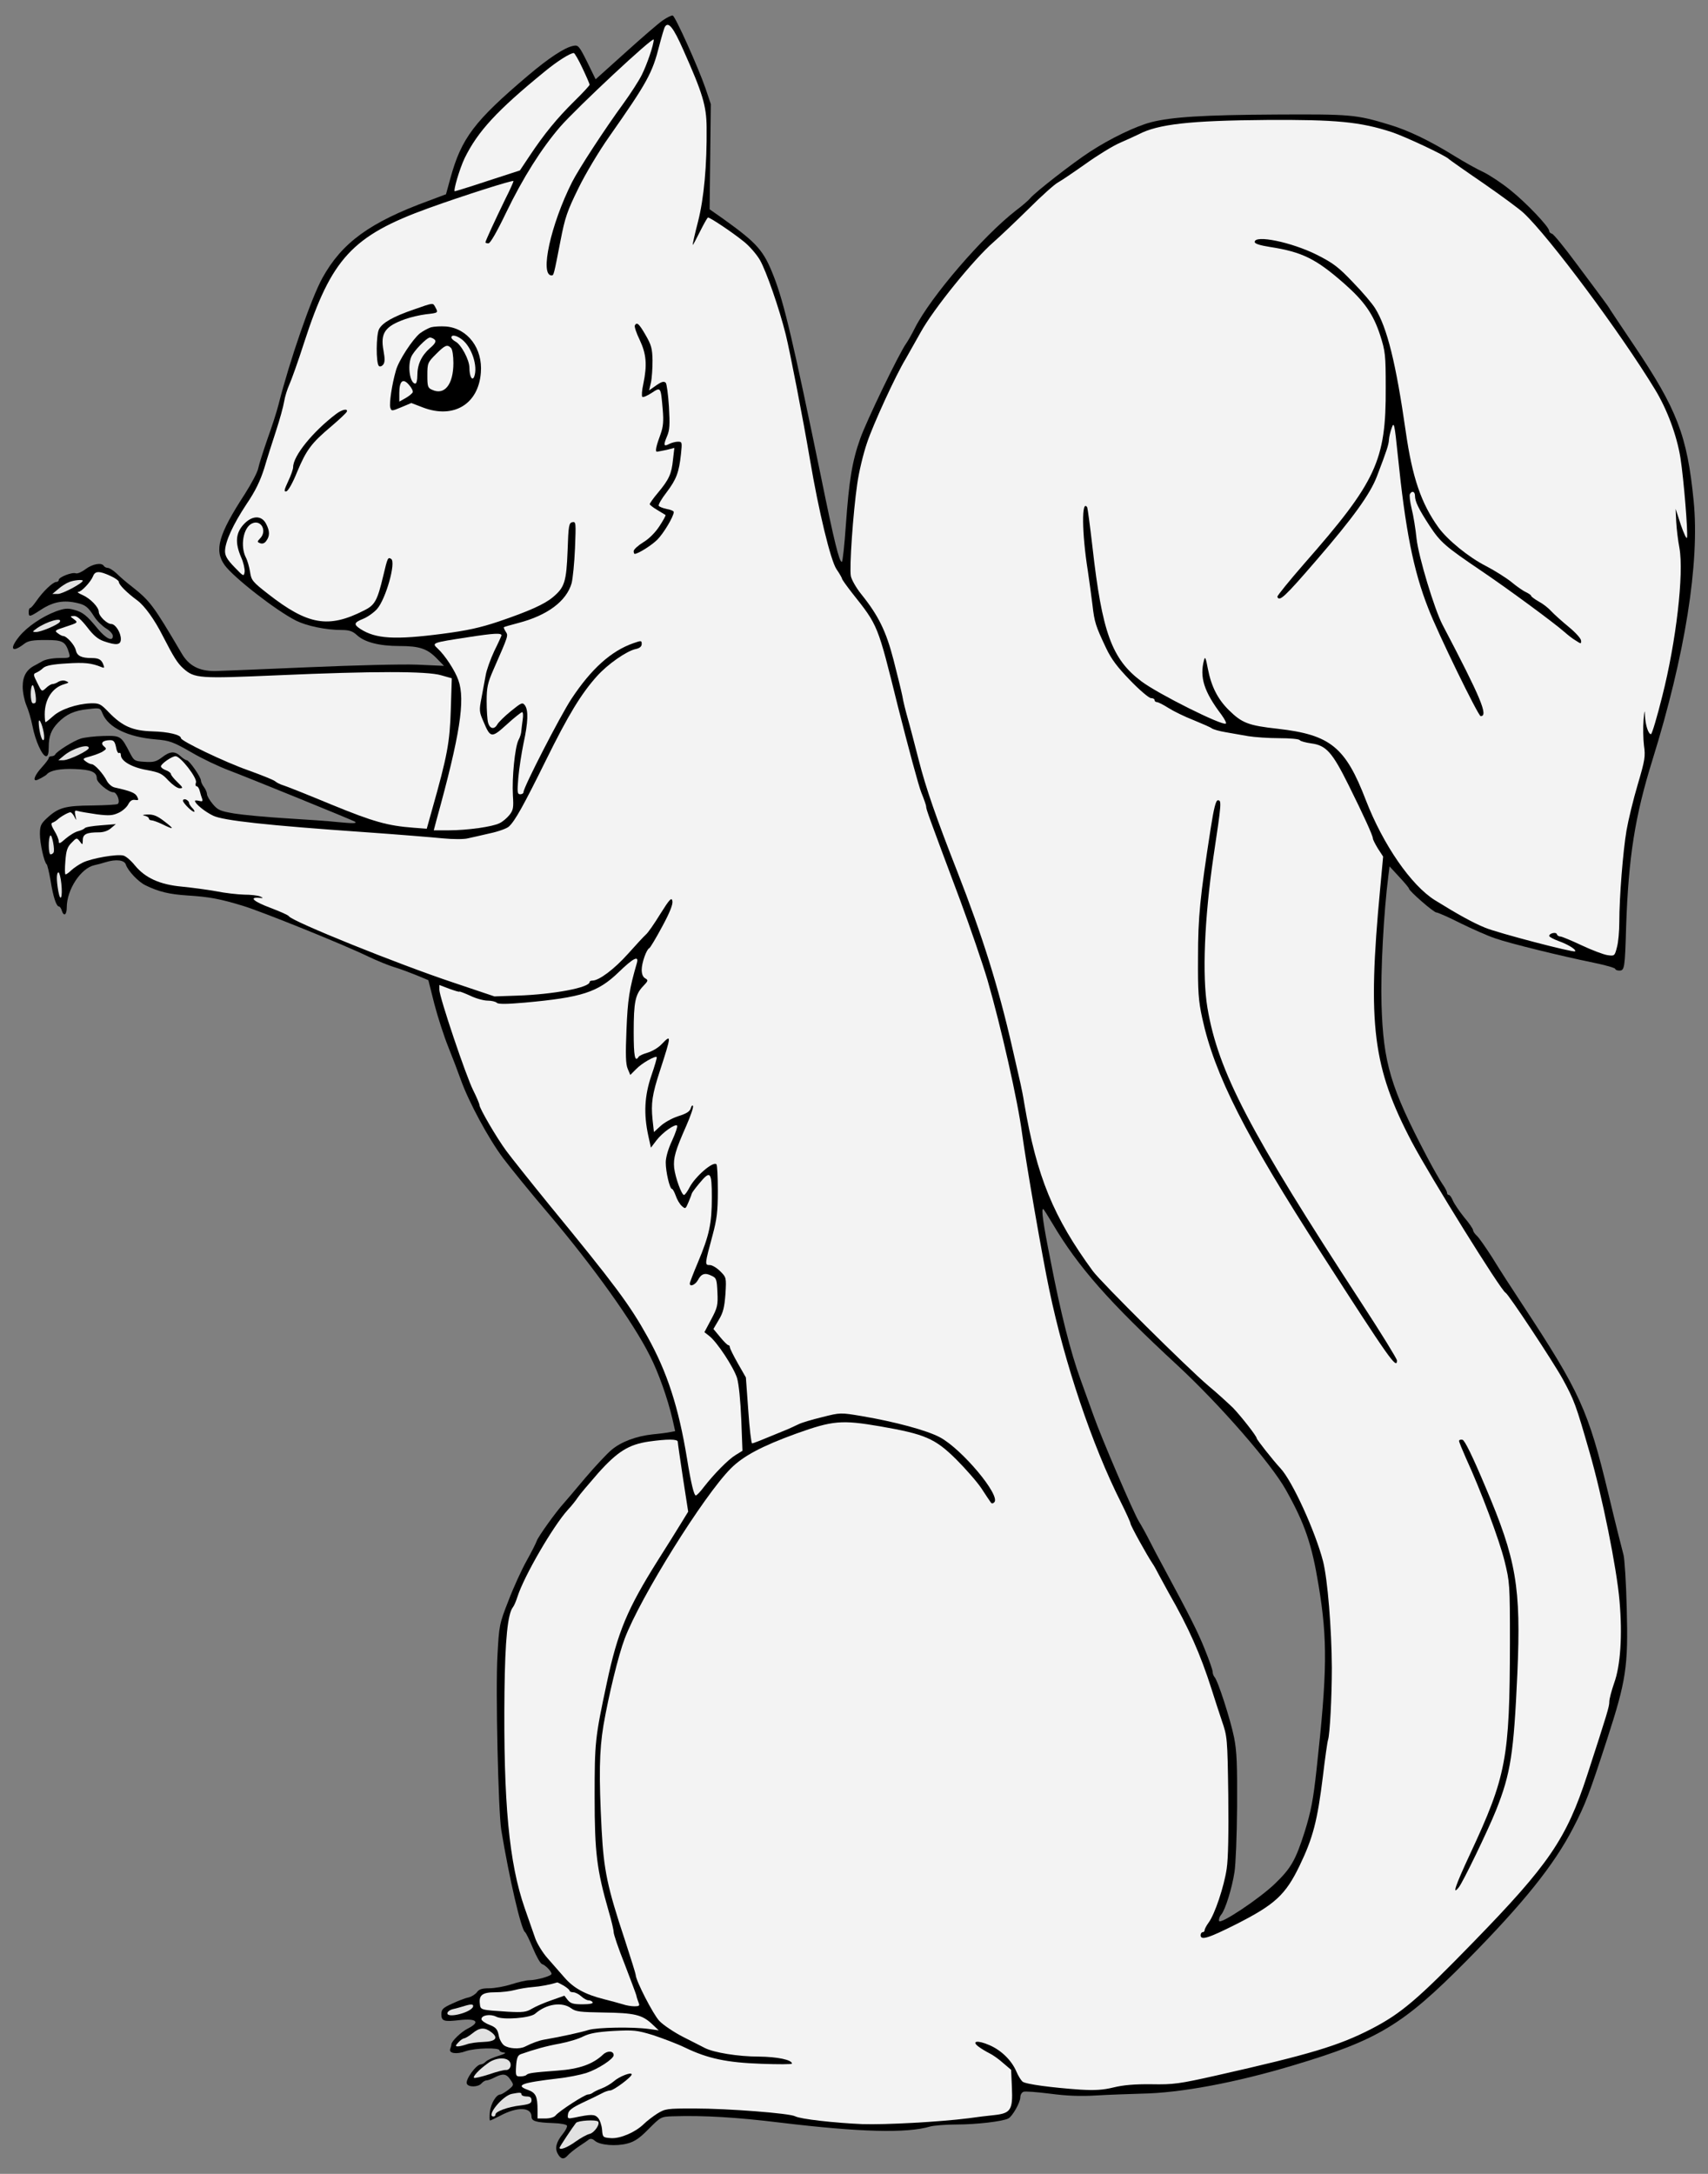 <?xml version="1.0" encoding="UTF-8" standalone="no"?>
<!DOCTYPE svg PUBLIC "-//W3C//DTD SVG 1.1//EN" "http://www.w3.org/Graphics/SVG/1.1/DTD/svg11.dtd">
<svg xmlns:dc="http://purl.org/dc/elements/1.1/" version="1.1" xmlns:xl="http://www.w3.org/1999/xlink" xmlns="http://www.w3.org/2000/svg" viewBox="58.5 81 247.5 315" width="247.5" height="315">
  <rect x="58.5" y="81" width="247.5" height="315" fill="#808080" stroke="none"/>
  <defs>
    <clipPath id="artboard_clip_path">
      <path d="M 58.5 81 L 306 81 L 306 347.538 L 271.731 396 L 58.5 396 Z"/>
    </clipPath>
  </defs>
  <g id="Squirrel_(3)" stroke="none" stroke-opacity="1" stroke-dasharray="none" fill="none" fill-opacity="1">
    <title>Squirrel (3)</title>
    <g id="Squirrel_(3)_Art" clip-path="url(#artboard_clip_path)">
      <title>Art</title>
      <g id="Group_53">
        <g id="Graphic_87">
          <path d="M 154.535 83.954 C 153.897 84.389 151.458 86.508 149.107 88.627 L 144.811 92.488 L 143.591 89.992 C 142.43 87.669 142.285 87.495 141.588 87.64 C 140.34 87.872 138.047 89.382 135.028 91.937 C 127.219 98.555 125.361 101.023 123.765 106.828 L 123.126 109.151 L 120.571 110.109 C 112.095 113.215 108.031 116.176 105.215 121.285 C 103.618 124.159 100.483 133.216 98.858 139.631 C 98.625 140.589 97.9 142.824 97.261 144.595 C 96.651 146.366 96.042 148.253 95.926 148.833 C 95.839 149.385 94.939 151.069 93.981 152.578 C 90.149 158.471 89.51 160.735 91.049 162.884 C 92.384 164.712 98.538 169.502 101.441 170.954 C 102.98 171.708 105.738 172.289 108.031 172.289 C 109.105 172.289 109.598 172.463 110.208 173.015 C 111.311 174.06 113.459 174.611 116.391 174.611 C 119.294 174.611 120.426 174.989 121.849 176.469 L 122.836 177.485 L 118.946 177.311 C 116.74 177.224 109.889 177.398 103.154 177.688 C 96.622 177.979 90.526 178.211 89.655 178.24 C 87.304 178.24 85.853 177.456 84.808 175.656 C 80.656 168.602 80.25 168.08 77.492 165.903 C 76.767 165.351 75.838 164.538 75.373 164.074 C 74.909 163.638 74.328 163.29 74.125 163.29 C 73.893 163.29 73.631 163.145 73.544 163 C 73.225 162.477 71.919 162.709 70.903 163.464 C 70.38 163.871 69.742 164.161 69.48 164.074 C 68.958 163.871 67.013 164.625 67.013 165.032 C 67.013 165.206 66.839 165.322 66.664 165.322 C 66.171 165.322 64.719 166.715 63.82 168.022 C 63.413 168.602 63.007 169.096 62.891 169.096 C 62.746 169.096 62.658 169.357 62.658 169.676 C 62.658 170.46 62.775 170.431 64.516 169.299 C 66.229 168.196 67.739 167.906 69.771 168.399 C 70.874 168.66 71.28 168.98 72.151 170.344 C 72.528 170.954 73.312 171.708 73.864 172.057 C 74.415 172.376 74.851 172.87 74.851 173.16 C 74.851 174.031 73.835 173.537 72.644 172.086 C 71.048 170.141 70.496 169.705 69.219 169.357 C 68.29 169.096 67.826 169.154 66.606 169.589 C 64.603 170.344 62.426 171.825 61.294 173.218 C 59.785 175.076 60.22 175.685 62.049 174.263 C 62.571 173.857 63.268 173.74 65.097 173.74 C 67.622 173.74 68 173.944 68.522 175.685 C 68.696 176.324 68.638 176.353 67.071 176.353 C 66.142 176.353 65.097 176.556 64.69 176.788 C 64.284 177.021 63.791 177.282 63.587 177.398 C 62.339 178.008 61.788 178.995 61.788 180.504 C 61.788 181.346 62.049 182.536 62.31 183.175 C 62.6 183.814 63.007 185.178 63.21 186.223 C 63.616 188.342 64.632 190.577 65.184 190.577 C 65.445 190.577 65.561 190.142 65.561 189.3 C 65.561 187.674 65.91 186.745 66.926 185.7 C 68.087 184.51 69.248 183.959 71.251 183.755 C 72.993 183.552 73.022 183.552 73.37 184.423 C 74.212 186.426 76.999 187.791 81.034 188.139 C 83.095 188.313 83.559 188.487 86.201 189.997 C 87.769 190.926 90.236 192.087 91.629 192.609 C 94.184 193.567 109.744 199.896 109.947 200.07 C 110.295 200.331 109.627 200.331 107.508 200.128 C 106.231 199.983 102.835 199.75 99.961 199.576 C 97.087 199.402 93.691 199.083 92.442 198.88 C 90.41 198.531 90.062 198.386 89.336 197.515 C 88.872 196.964 88.494 196.325 88.494 196.064 C 88.494 195.832 88.291 195.367 88.059 195.048 C 87.827 194.757 87.623 194.322 87.623 194.119 C 87.623 193.596 85.911 191.158 85.562 191.158 C 85.417 191.158 85.011 190.897 84.662 190.577 C 83.821 189.794 83.124 189.852 81.963 190.751 C 81.15 191.361 80.744 191.477 79.466 191.39 C 78.015 191.303 77.928 191.245 77.347 190.142 C 76.041 187.616 76.012 187.587 73.486 187.645 C 72.238 187.674 70.758 187.849 70.206 188.023 C 69.161 188.342 66.664 189.91 66.49 190.345 C 66.432 190.461 66.2 190.577 65.968 190.577 C 65.736 190.577 65.561 190.693 65.561 190.839 C 65.561 190.984 65.097 191.593 64.545 192.203 C 63.645 193.19 63.239 194.061 63.703 194.061 C 63.936 194.061 65.097 193.422 65.271 193.219 C 65.736 192.638 67.245 192.348 69.335 192.435 C 71.715 192.522 72.528 192.871 72.528 193.8 C 72.528 194.38 74.212 195.803 74.938 195.803 C 75.431 195.803 75.954 197.138 75.576 197.486 C 75.46 197.602 73.806 197.689 71.861 197.718 C 67.942 197.748 66.955 198.009 65.271 199.576 C 64.429 200.36 64.284 200.679 64.284 201.87 C 64.284 203.205 64.894 205.963 65.271 206.253 C 65.358 206.34 65.619 207.385 65.823 208.575 C 66.2 210.956 66.664 212.349 67.042 212.349 C 67.158 212.349 67.361 212.61 67.448 212.93 C 67.739 213.859 68.174 213.597 68.174 212.494 C 68.174 209.911 70.206 206.805 72.18 206.369 C 72.615 206.282 73.341 206.079 73.806 205.934 C 75.315 205.469 76.534 205.614 76.738 206.282 C 77.028 207.182 78.566 208.808 79.611 209.301 C 81.556 210.23 83.008 210.578 85.62 210.753 C 88.843 210.956 90.381 211.246 93.72 212.262 C 96.39 213.075 108.089 217.778 111.863 219.606 C 113.14 220.216 114.853 220.913 115.636 221.145 C 116.449 221.377 117.872 221.929 118.83 222.306 L 120.571 223.032 L 121.442 226.486 C 121.936 228.373 122.836 231.16 123.445 232.669 C 124.055 234.179 124.868 236.327 125.274 237.459 C 126.435 240.711 129.309 246.023 131.399 248.81 C 132.473 250.232 135.434 253.89 138.018 256.909 C 144.549 264.63 150.268 272.642 152.678 277.461 C 153.926 279.9 155.261 283.703 155.929 286.576 L 156.335 288.376 L 155.58 288.521 C 155.174 288.608 154.042 288.754 153.084 288.841 C 150.675 289.102 148.526 289.915 147.133 291.076 C 146.494 291.599 144.753 293.456 143.272 295.198 C 141.821 296.94 140.398 298.594 140.166 298.856 C 139.121 299.988 136.45 303.704 136.276 304.284 C 136.16 304.633 135.492 305.939 134.796 307.187 C 134.099 308.435 132.909 311.019 132.183 312.935 C 130.848 316.331 130.819 316.534 130.586 320.889 C 130.296 325.708 130.703 343.502 131.138 346.173 C 132.299 353.198 134.012 360.572 134.563 360.949 C 134.709 361.036 135.231 362.11 135.725 363.3 C 136.218 364.49 136.799 365.507 137.031 365.594 C 137.524 365.739 138.424 366.668 138.424 367.016 C 138.424 367.335 136.218 367.945 135.144 367.945 C 134.767 367.945 133.605 368.206 132.618 368.526 C 131.631 368.845 130.18 369.106 129.396 369.106 C 128.351 369.106 127.916 369.251 127.625 369.658 C 127.393 369.977 126.842 370.325 126.377 370.441 C 125.884 370.529 124.81 370.964 123.997 371.341 C 122.662 371.951 122.458 372.154 122.458 372.88 C 122.458 373.867 122.836 373.983 125.071 373.722 C 127.596 373.431 128.148 374.012 126.29 374.941 C 125.303 375.434 123.91 376.799 123.91 377.234 C 123.91 377.35 123.823 377.67 123.736 377.902 C 123.503 378.541 124.665 378.715 126 378.221 C 127.335 377.757 130.877 377.67 130.877 378.105 C 130.877 378.25 131.167 378.395 131.544 378.424 C 131.922 378.454 131.602 378.628 130.761 378.889 C 129.977 379.121 129.135 379.499 128.903 379.731 C 128.7 379.963 128.351 380.137 128.177 380.137 C 127.509 380.137 125.913 382.343 126.145 382.924 C 126.348 383.476 127.8 383.447 128.264 382.895 C 128.467 382.663 128.787 382.459 128.99 382.459 C 129.193 382.459 129.745 382.256 130.18 382.024 C 131.37 381.414 131.893 381.473 132.473 382.372 C 132.996 383.127 132.967 383.156 132.154 383.824 C 131.69 384.172 131.167 384.492 131.022 384.492 C 130.412 384.492 129.629 385.798 129.483 387.017 C 129.425 387.714 129.425 388.265 129.512 388.265 C 129.599 388.265 130.267 387.946 130.993 387.569 C 133.489 386.233 135.521 386.32 135.521 387.714 C 135.521 388.352 136.16 388.556 138.686 388.643 C 139.76 388.672 140.601 388.846 140.66 389.02 C 140.718 389.194 140.456 389.717 140.079 390.181 C 139.121 391.342 138.86 392.271 139.324 393.084 C 139.76 393.897 140.224 393.955 140.776 393.316 C 141.008 393.055 141.676 392.504 142.314 392.068 C 142.924 391.662 143.621 391.197 143.824 391.023 C 144.085 390.849 144.375 390.907 144.724 391.226 C 145.449 391.836 147.772 392.039 149.397 391.604 C 150.442 391.342 151.197 390.82 152.503 389.485 C 154.245 387.743 154.274 387.714 155.987 387.656 C 160.486 387.511 165.276 387.801 171.663 388.585 C 183.013 389.949 189.893 390.152 193.289 389.136 C 193.841 388.991 195.583 388.846 197.121 388.846 C 199.937 388.846 203.769 388.41 204.611 387.975 C 205.191 387.685 206.352 385.653 206.352 384.898 C 206.352 384.55 206.556 384.201 206.788 384.114 C 207.02 383.998 208.733 384.143 210.62 384.375 C 213.029 384.695 215.032 384.782 217.383 384.637 C 219.212 384.521 222.173 384.433 223.915 384.375 C 229.518 384.288 237.588 382.779 245.977 380.253 C 258.198 376.596 261.798 374.418 270.913 365.216 C 279.244 356.798 283.686 351.253 286.473 345.854 C 288.272 342.37 288.795 340.948 291.378 333.023 C 294.136 324.517 294.456 322.514 294.223 314.009 C 294.136 310.293 293.904 306.81 293.759 306.316 C 293.614 305.794 292.598 301.788 291.553 297.404 C 288.65 285.357 287.46 282.716 279.07 269.972 C 277.59 267.737 275.645 264.718 274.745 263.237 C 273.816 261.786 272.829 260.363 272.51 260.073 C 272.219 259.812 271.958 259.434 271.958 259.26 C 271.958 259.086 271.377 258.215 270.652 257.373 C 269.955 256.502 269.229 255.428 269.026 254.964 C 268.852 254.528 268.591 254.151 268.446 254.151 C 268.3 254.151 268.184 254.006 268.184 253.832 C 268.184 253.657 267.894 253.106 267.546 252.612 C 267.197 252.119 266.152 250.29 265.223 248.519 C 259.998 238.562 258.953 235.05 258.692 226.573 C 258.547 221.726 259.011 213.191 259.679 207.937 L 259.853 206.543 L 261.246 208.053 C 262.03 208.895 262.669 209.649 262.669 209.766 C 262.669 210.085 266.239 213.22 266.646 213.22 C 266.849 213.22 268.446 213.917 270.158 214.788 C 271.871 215.629 274.106 216.616 275.151 216.965 C 277.212 217.69 284.499 219.49 289.463 220.506 C 291.175 220.855 292.569 221.261 292.569 221.406 C 292.569 221.522 292.83 221.638 293.149 221.638 C 293.904 221.638 293.962 221.319 294.136 215.252 C 294.485 205.15 295.414 199.286 297.939 191.158 C 302.671 175.947 304.819 162.564 303.919 153.565 C 302.99 144.102 301.51 140.299 295.239 130.981 C 293.527 128.455 292.017 126.162 291.843 125.901 C 291.698 125.61 291.204 124.943 290.798 124.391 C 290.392 123.839 288.65 121.488 286.908 119.166 C 285.195 116.843 283.628 114.928 283.396 114.869 C 283.163 114.811 282.989 114.637 282.989 114.463 C 282.989 113.882 279.651 110.37 277.357 108.541 C 276.109 107.525 274.338 106.364 273.439 105.929 C 272.539 105.522 270.681 104.477 269.316 103.635 C 265.659 101.371 262.524 99.861 259.766 99.049 C 255.005 97.597 254.192 97.539 243.364 97.597 C 232.914 97.655 228.327 97.946 225.337 98.7 C 223.073 99.281 219.357 101.081 216.425 102.997 C 213.929 104.622 208.53 108.831 207.804 109.702 C 207.572 109.993 206.643 110.805 205.714 111.502 C 200.924 115.218 193.347 124.014 191.054 128.571 C 190.648 129.384 190.096 130.371 189.806 130.777 C 188.732 132.287 184.029 142.07 183.158 144.537 C 181.968 147.876 181.532 150.633 181.068 157.107 C 180.865 160.039 180.604 162.419 180.487 162.419 C 180.11 162.419 179.384 159.487 177.468 150.082 C 173.462 130.632 172.127 124.914 170.647 121.111 C 169.166 117.308 168.295 116.292 163.273 112.692 L 161.328 111.328 L 161.415 103.693 L 161.502 96.088 L 160.719 93.765 C 159.674 90.746 156.364 83.373 155.987 83.257 C 155.813 83.199 155.174 83.518 154.535 83.954 Z M 210.997 258.273 L 210.997 258.273 C 214.742 264.601 219.183 269.652 229.169 278.884 C 235.265 284.544 242.668 293.021 244.845 296.911 C 247.574 301.788 248.59 304.72 249.577 310.758 C 250.883 318.596 250.825 323.298 249.286 337.319 C 248.793 341.848 248.474 343.473 247.545 346.463 C 246.238 350.557 245.571 351.718 243.248 353.953 C 240.955 356.159 235.265 359.933 235.149 359.352 C 235.091 359.091 235.236 358.685 235.469 358.423 C 236.049 357.756 237.036 354.563 237.384 352.269 C 237.559 351.224 237.733 346.986 237.762 342.835 C 237.791 336.681 237.733 334.823 237.326 332.762 C 236.804 330.178 234.975 324.488 234.482 323.995 C 234.336 323.821 234.22 323.501 234.22 323.24 C 234.22 322.979 233.698 321.498 233.059 319.931 C 232.072 317.463 230.882 315.112 227.05 308 C 226.528 307.042 225.657 305.416 225.134 304.371 C 224.612 303.326 223.886 302.02 223.538 301.468 C 222.783 300.278 218.051 289.247 216.948 286.083 C 216.513 284.893 215.671 282.541 215.061 280.858 C 213.639 276.939 212.187 271.22 210.736 263.673 C 209.633 258.186 209.371 256.183 209.662 256.183 C 209.72 256.183 210.329 257.141 210.997 258.273 Z" fill="black"/>
        </g>
        <g id="Graphic_86">
          <path d="M 157.496 88.192 C 160.312 94.491 160.864 96.32 160.893 99.426 C 160.951 104.942 160.515 109.702 159.645 113.128 C 159.18 114.928 158.832 116.437 158.89 116.495 C 158.919 116.524 159.383 115.653 159.935 114.55 C 160.486 113.447 161.009 112.518 161.096 112.518 C 161.357 112.489 164.55 114.608 166.205 115.944 C 167.047 116.582 168.121 117.83 168.615 118.672 C 169.543 120.298 171.43 125.726 172.359 129.471 C 172.969 131.939 174.856 141.634 175.872 147.614 C 177.149 155.162 178.862 162.187 179.704 163.464 C 180.168 164.132 180.516 164.77 180.516 164.858 C 180.516 164.974 181.184 165.903 181.997 166.948 C 185.771 171.708 185.655 171.447 188.616 183.378 C 190.125 189.329 191.635 194.961 192.012 195.861 C 192.389 196.79 192.709 197.689 192.709 197.893 C 192.709 198.27 192.97 198.996 197.644 211.478 C 199.095 215.397 200.866 220.564 201.592 223.003 C 203.507 229.592 206.004 240.565 206.614 245.297 C 207.165 249.39 209.546 263.208 210.562 267.969 C 212.768 278.535 216.745 290.379 220.896 298.624 C 221.68 300.191 222.318 301.614 222.318 301.759 C 222.318 302.049 224.641 306.258 225.512 307.565 C 225.686 307.797 226.092 308.522 226.411 309.161 C 226.76 309.8 227.398 310.961 227.834 311.774 C 230.795 316.941 232.449 320.715 234.046 325.708 C 234.452 326.985 235.12 329.075 235.556 330.352 C 236.339 332.617 236.368 332.849 236.485 341.093 C 236.543 346.58 236.485 350.295 236.252 351.805 C 235.875 354.359 234.54 358.365 233.64 359.585 C 233.32 360.02 233.059 360.514 233.059 360.688 C 233.059 360.833 232.943 360.978 232.769 360.978 C 232.624 360.978 232.478 361.181 232.478 361.413 C 232.478 362.197 233.553 361.878 237.646 359.817 C 243.248 356.972 244.787 355.579 246.848 351.282 C 248.764 347.305 249.402 344.809 250.186 338.48 C 250.506 335.752 250.854 333.342 250.941 333.11 C 251.202 332.355 251.493 326.956 251.493 322.66 C 251.464 317.057 250.883 309.829 250.215 307.216 C 249.083 302.891 245.803 295.663 244.061 293.776 C 242.929 292.556 240.607 289.596 240.607 289.421 C 240.607 289.102 238.342 286.228 237.181 285.009 C 236.514 284.37 234.917 282.89 233.582 281.787 C 230.476 279.145 218.109 266.866 216.861 265.182 C 211.142 257.373 208.733 251.509 206.933 240.943 C 206.788 239.985 206.527 238.679 206.381 238.04 C 206.236 237.401 205.714 235.108 205.22 232.96 C 203.188 224.019 200.866 216.616 197.208 207.269 C 194.16 199.489 192.68 195.251 191.635 191.158 C 191.083 189.01 190.386 186.31 190.067 185.207 C 189.748 184.075 189.37 182.594 189.254 181.84 C 189.109 181.114 188.529 178.762 187.977 176.614 C 186.903 172.463 185.8 170.199 183.274 167.064 C 182.578 166.193 181.91 165.032 181.794 164.48 C 181.562 163.29 182.113 155.278 182.723 151.098 C 182.955 149.414 183.594 146.743 184.145 145.147 C 184.987 142.592 188.296 135.364 189.748 132.984 C 190.009 132.519 190.996 130.777 191.925 129.123 C 193.783 125.755 199.618 118.556 202.462 116.089 C 203.391 115.276 205.714 113.07 207.572 111.241 C 209.429 109.383 211.345 107.67 211.81 107.438 C 212.245 107.206 214.045 105.987 215.816 104.738 C 217.558 103.49 219.822 102.097 220.867 101.661 C 221.912 101.197 223.073 100.674 223.48 100.471 C 226.295 98.991 230.882 98.468 242.058 98.381 C 252.102 98.323 255.586 98.642 260.201 100.152 C 262.117 100.79 268.068 103.577 268.475 104.071 C 268.562 104.158 270.768 105.725 273.409 107.525 C 276.051 109.354 278.693 111.299 279.302 111.879 C 283.018 115.363 293.382 129.297 298.316 137.425 C 300.087 140.328 301.481 144.102 302.003 147.324 C 302.497 150.488 303.106 158.094 302.961 158.907 C 302.903 159.168 302.497 158.326 302.061 157.049 L 301.306 154.726 L 301.394 156.613 C 301.452 157.658 301.655 159.342 301.858 160.387 C 302.526 164.103 301.394 173.944 299.361 181.927 C 298.607 184.946 297.881 187.384 297.736 187.384 C 297.358 187.384 296.923 186.049 296.865 184.684 C 296.836 183.755 296.778 183.93 296.662 185.352 C 296.575 186.397 296.604 188.023 296.72 189.01 C 296.952 190.606 296.865 191.129 295.82 194.67 C 295.181 196.819 294.456 199.809 294.194 201.318 C 293.672 204.424 293.149 211.014 293.149 214.584 C 293.149 215.92 293.004 217.574 292.801 218.271 C 292.482 219.519 292.453 219.548 291.437 219.403 C 290.856 219.316 289.172 218.677 287.692 217.981 C 286.211 217.284 284.818 216.703 284.615 216.703 C 284.382 216.703 284.15 216.558 284.092 216.355 C 283.976 216.007 282.989 216.239 282.989 216.616 C 282.989 216.762 283.599 217.081 284.382 217.371 C 285.747 217.865 286.966 218.619 286.734 218.852 C 286.502 219.055 275.587 216.21 273.7 215.426 C 271.987 214.73 269.81 213.539 266.443 211.449 C 262.988 209.301 258.924 203.408 256.428 196.964 C 253.467 189.242 251.289 187.471 243.655 186.6 C 239.387 186.136 238.458 185.758 236.572 183.901 C 234.946 182.304 234.017 180.446 233.524 177.892 C 233.233 176.324 233.117 176.063 232.972 176.643 C 232.304 179.14 232.972 181.23 235.498 184.568 C 235.933 185.178 236.252 185.758 236.136 185.846 C 235.73 186.252 226.295 181.549 223.886 179.72 C 219.59 176.498 218.196 172.608 216.803 160.242 C 216.454 157.223 216.106 154.639 216.048 154.523 C 215.206 153.188 215.264 158.297 216.135 163.725 C 216.338 165.148 216.658 167.383 216.803 168.631 C 217.093 171.186 217.267 171.708 218.777 174.902 C 219.561 176.556 220.431 177.688 222.289 179.604 C 223.654 181.027 225.018 182.159 225.279 182.159 C 225.57 182.159 225.802 182.275 225.802 182.449 C 225.802 182.594 225.947 182.739 226.15 182.739 C 226.324 182.739 227.079 183.117 227.805 183.581 C 228.531 184.046 230.185 184.859 231.463 185.352 C 232.74 185.875 233.93 186.397 234.104 186.542 C 234.307 186.687 235.178 186.949 236.078 187.094 C 236.978 187.268 238.458 187.5 239.387 187.674 C 240.287 187.82 242.319 187.965 243.858 187.965 C 245.396 187.965 246.761 188.081 246.848 188.255 C 246.935 188.4 247.69 188.603 248.503 188.719 C 250.68 189.01 251.551 189.997 253.931 194.787 C 256.137 199.228 257.443 202.102 257.443 202.508 C 257.443 202.653 257.763 203.292 258.169 203.96 L 258.924 205.121 L 258.489 209.824 C 256.631 229.505 257.414 235.689 263.104 246.516 C 265.746 251.509 276.051 268.085 276.661 268.317 C 277.067 268.491 283.541 278.274 284.963 280.858 C 286.618 283.906 286.85 284.515 288.824 291.395 C 290.653 297.695 292.772 308.203 293.178 312.964 C 293.614 317.957 293.323 322.369 292.395 324.895 C 292.017 325.998 291.698 327.188 291.698 327.595 C 291.698 328.291 291.437 329.162 288.505 338.19 C 285.486 347.45 282.96 351.166 271.929 362.488 C 263.946 370.703 261.537 372.764 257.211 374.999 C 252.48 377.437 248.299 378.686 234.801 381.734 C 229.372 382.953 228.56 383.069 225.366 383.011 C 222.928 382.982 221.273 383.127 219.851 383.476 C 218.312 383.853 217.151 383.911 215.061 383.795 C 210.91 383.505 207.136 383.011 206.672 382.634 C 206.468 382.459 206.033 381.792 205.772 381.153 C 205.075 379.528 203.566 378.076 201.882 377.35 C 200.169 376.596 199.211 376.741 200.285 377.554 C 200.663 377.844 201.388 378.279 201.853 378.512 C 202.346 378.744 203.246 379.382 203.856 379.934 L 205.017 380.921 L 205.133 383.505 C 205.278 386.727 204.959 387.22 202.579 387.482 C 201.708 387.569 199.995 387.772 198.805 387.946 C 194.683 388.469 186.758 388.904 183.419 388.788 C 179.384 388.614 174.478 388.062 173.724 387.656 C 172.94 387.22 163.97 386.524 159.093 386.524 C 155.116 386.524 154.913 386.553 153.723 387.278 C 153.055 387.714 152.184 388.381 151.778 388.788 C 150.558 389.978 148.381 390.907 147.046 390.82 C 145.856 390.733 145.827 390.704 145.74 389.572 C 145.682 388.933 145.42 388.178 145.159 387.888 C 144.666 387.336 144.172 387.336 141.676 387.859 C 140.776 388.033 140.718 388.004 140.805 387.365 C 140.863 386.814 141.356 386.437 142.924 385.682 C 144.056 385.159 145.304 384.55 145.74 384.317 C 146.146 384.085 146.698 383.911 146.93 383.911 C 147.423 383.911 150.036 381.966 150.036 381.589 C 150.036 381.182 148.236 381.879 147.423 382.605 C 147.017 382.953 146.233 383.417 145.682 383.621 C 145.13 383.824 144.549 384.114 144.375 384.259 C 144.23 384.375 143.94 384.492 143.708 384.492 C 143.243 384.492 139.556 386.872 139.005 387.54 C 138.802 387.801 138.163 387.975 137.524 387.975 L 136.392 387.975 L 136.392 386.727 C 136.392 384.782 136.131 384.259 135.057 383.853 C 133.083 383.156 133.983 382.808 139.382 382.169 C 140.776 382.024 142.605 381.647 143.446 381.385 C 145.13 380.834 147.423 379.353 147.423 378.802 C 147.423 378.163 146.523 378.105 145.885 378.715 C 144.404 380.108 142.459 380.805 139.295 381.037 C 135.812 381.298 135.028 381.385 134.767 381.676 C 134.651 381.792 134.244 381.879 133.867 381.879 C 133.257 381.879 133.199 381.792 133.286 380.369 C 133.373 379.208 133.518 378.831 133.954 378.657 C 135.928 377.96 137.699 377.466 139.644 377.118 C 140.863 376.886 142.401 376.421 143.04 376.073 C 143.94 375.638 145.014 375.434 147.394 375.289 C 150.326 375.144 150.762 375.173 153.142 375.899 C 154.535 376.363 156.626 377.147 157.758 377.699 C 161.067 379.295 163.825 379.876 168.847 380.05 C 171.256 380.137 173.259 380.137 173.259 380.021 C 173.259 379.469 171.14 379.034 168.44 379.005 C 165.45 379.005 161.938 378.424 160.632 377.757 C 160.225 377.554 158.832 376.828 157.496 376.16 C 156.19 375.493 154.623 374.447 154.042 373.838 C 153.142 372.88 150.617 367.974 150.617 367.161 C 150.617 367.016 149.891 364.694 149.02 362.023 C 146.494 354.417 146.001 352.008 145.682 346.173 C 145.275 338.306 145.333 334.707 145.943 331.02 C 146.698 326.637 148.12 320.802 149.02 318.45 C 151.255 312.499 160.486 297.695 164.405 293.776 C 166.205 291.976 168.876 290.553 173.898 288.725 C 179.181 286.838 180.429 286.722 186.032 287.68 C 192.535 288.812 193.986 289.421 197.063 292.469 C 198.427 293.834 200.082 295.721 200.721 296.679 C 201.33 297.608 201.94 298.536 202.056 298.682 C 202.201 298.914 202.375 298.885 202.579 298.682 C 203.537 297.724 197.905 290.989 194.712 289.276 C 192.825 288.26 188.18 287.012 183.39 286.199 C 180.284 285.677 180.284 285.677 177.643 286.344 C 176.191 286.693 174.624 287.157 174.188 287.389 C 173.753 287.592 173.085 287.912 172.679 288.086 C 168.76 289.712 167.657 290.147 167.482 290.147 C 167.366 290.147 167.105 287.999 166.931 285.386 L 166.583 280.596 L 165.421 278.564 C 164.783 277.432 164.26 276.387 164.26 276.213 C 164.26 276.068 164.173 275.923 164.057 275.923 C 163.912 275.923 163.389 275.4 162.867 274.762 L 161.88 273.571 L 162.664 272.236 C 163.302 271.191 163.476 270.407 163.622 268.491 C 163.767 266.111 163.738 266.082 162.867 265.211 C 162.373 264.718 161.706 264.311 161.357 264.311 C 160.603 264.311 160.603 264.253 161.764 259.957 C 162.373 257.693 162.518 256.56 162.518 253.541 C 162.518 251.538 162.431 249.797 162.315 249.71 C 161.851 249.216 159.238 251.48 158.425 253.048 C 158.106 253.657 157.758 254.151 157.613 254.151 C 157.264 254.151 156.364 251.655 156.19 250.232 C 156.045 248.81 156.364 247.707 157.932 244.165 C 158.541 242.772 159.006 241.465 158.919 241.262 C 158.861 241.088 158.687 241.233 158.6 241.581 C 158.454 242.075 157.961 242.365 156.771 242.743 C 155.871 243.033 154.739 243.672 154.216 244.165 L 153.258 245.036 L 153.055 243.207 C 152.823 240.885 152.997 239.607 154.129 236.153 C 155.813 230.957 155.813 230.812 154.361 232.321 C 153.868 232.844 152.939 233.366 152.329 233.54 C 151.72 233.715 151.139 233.976 151.052 234.121 C 150.5 234.992 150.326 234.063 150.326 230.55 C 150.326 226.196 150.558 225.093 151.691 223.903 C 152.445 223.119 152.445 223.032 152.01 222.771 C 151.662 222.596 151.487 222.132 151.487 221.522 C 151.487 220.506 152.184 218.561 152.59 218.387 C 152.707 218.358 153.577 216.907 154.477 215.223 C 155.61 213.133 156.045 211.972 155.929 211.536 C 155.813 210.985 155.522 211.304 154.187 213.423 C 153.316 214.846 152.387 216.181 152.097 216.413 C 151.836 216.645 150.646 217.923 149.484 219.229 C 147.51 221.435 145.304 223.09 144.346 223.09 C 144.114 223.09 143.94 223.177 143.94 223.293 C 143.94 224.106 138.715 225.093 133.489 225.267 L 130.151 225.383 L 124.2 223.38 C 116.246 220.739 100.861 214.526 100.367 213.772 C 100.28 213.597 99.061 213.075 97.697 212.552 C 95.287 211.652 94.503 210.985 96.042 211.101 C 96.68 211.159 96.71 211.13 96.187 210.898 C 95.868 210.753 94.823 210.636 93.865 210.636 C 92.907 210.607 91.078 210.404 89.801 210.143 C 88.523 209.911 86.317 209.62 84.866 209.475 C 81.672 209.185 79.553 208.227 78.044 206.398 C 77.492 205.701 76.738 205.063 76.389 204.976 C 75.46 204.714 71.715 205.382 70.496 205.992 C 69.945 206.253 69.19 206.776 68.842 207.095 C 68.493 207.443 68.116 207.704 68 207.704 C 67.884 207.704 67.884 206.834 67.971 205.789 C 68.087 204.221 68.261 203.727 68.871 203.118 C 69.596 202.363 69.625 202.363 70.061 202.915 C 70.467 203.466 70.467 203.466 70.496 202.74 C 70.496 201.87 71.048 201.608 72.848 201.608 C 73.515 201.608 74.183 201.376 74.589 200.999 L 75.286 200.418 L 73.109 200.592 C 71.919 200.679 70.874 200.854 70.787 200.999 C 70.699 201.115 70.293 201.318 69.858 201.434 C 69.422 201.521 68.609 202.015 68.029 202.508 C 67.216 203.234 67.013 203.321 67.013 202.915 C 67.013 202.624 66.722 201.928 66.374 201.376 C 65.939 200.65 65.852 200.302 66.084 200.215 C 66.287 200.157 66.606 199.954 66.81 199.78 C 67.303 199.315 68.406 198.705 68.696 198.705 C 68.842 198.705 69.103 198.996 69.277 199.344 C 69.596 199.954 69.596 199.954 69.422 199.17 C 69.277 198.444 69.335 198.386 69.829 198.531 C 70.119 198.618 71.338 198.822 72.528 198.996 C 74.357 199.228 74.851 199.17 75.722 198.763 C 76.273 198.502 76.883 197.951 77.086 197.544 C 77.347 197.051 77.637 196.848 78.044 196.906 C 78.595 196.993 78.624 196.935 78.363 196.412 C 78.073 195.89 77.463 195.628 75.112 195.106 C 74.705 195.019 74.212 194.583 73.98 194.148 C 73.457 193.103 72.209 191.738 71.803 191.738 C 71.628 191.738 71.222 191.564 70.932 191.332 C 70.409 190.955 70.467 190.897 71.657 190.577 C 72.354 190.374 73.196 190.055 73.457 189.852 C 73.951 189.532 73.951 189.474 73.544 189.126 C 72.993 188.661 73.428 188.255 74.473 188.255 C 74.967 188.255 75.141 188.458 75.315 189.271 C 75.402 189.823 75.605 190.2 75.751 190.113 C 75.896 190.026 76.012 190.142 76.012 190.403 C 76.012 191.274 77.608 192.203 79.786 192.58 C 81.643 192.929 81.992 193.103 82.892 194.09 C 83.472 194.699 84.198 195.222 84.517 195.222 C 85.069 195.222 85.04 195.135 84.198 194.322 C 83.675 193.829 83.269 193.306 83.269 193.161 C 83.269 193.016 82.95 192.755 82.543 192.609 C 82.137 192.464 81.818 192.203 81.818 192.058 C 81.818 191.68 83.414 190.577 83.937 190.577 C 84.662 190.577 87.101 193.741 86.898 194.38 C 86.782 194.699 86.84 194.932 86.985 194.932 C 87.159 194.932 87.362 195.251 87.449 195.628 C 87.536 196.006 87.711 196.528 87.798 196.761 C 87.914 197.109 87.798 197.167 87.362 197.051 C 87.014 196.964 86.753 196.964 86.753 197.051 C 86.753 197.457 88.175 198.618 89.394 199.199 C 90.846 199.896 97.058 200.592 111.718 201.608 C 116.275 201.928 121.181 202.334 122.662 202.479 C 124.142 202.624 125.768 202.624 126.29 202.479 C 126.813 202.363 128.264 202.044 129.483 201.754 C 130.732 201.492 131.98 201.028 132.241 200.767 C 133.112 199.983 134.36 197.748 137.612 191.158 C 140.863 184.568 142.721 181.52 145.014 178.966 C 146.552 177.253 149.281 175.337 150.617 175.047 C 151.197 174.931 151.487 174.669 151.487 174.321 C 151.487 173.798 151.429 173.798 150.268 174.205 C 147.046 175.337 144.172 177.921 141.298 182.275 C 139.673 184.742 134.36 195.077 134.36 195.774 C 134.36 195.948 134.157 196.093 133.896 196.093 C 133.46 196.093 133.431 195.803 133.605 193.712 C 133.722 192.377 134.07 190.142 134.36 188.719 C 135.028 185.671 135.086 183.93 134.563 183.204 C 134.215 182.739 134.07 182.798 132.531 184.046 C 131.631 184.772 130.761 185.642 130.586 185.933 C 130.151 186.745 129.483 186.658 129.222 185.7 C 129.106 185.265 129.019 183.872 129.019 182.594 C 129.019 180.62 129.164 179.953 129.977 178.095 C 132.241 172.928 132.154 173.131 131.777 172.521 C 131.573 172.202 131.457 171.912 131.515 171.883 C 131.573 171.825 132.502 171.563 133.605 171.273 C 137.844 170.17 140.572 168.109 141.327 165.525 C 141.501 164.858 141.734 162.564 141.821 160.445 C 141.966 156.758 141.966 156.555 141.443 156.671 C 140.95 156.758 140.863 157.136 140.747 160.823 C 140.572 165.293 140.311 166.106 138.657 167.499 C 137.437 168.544 135.173 169.56 130.732 171.07 C 128.032 171.97 126.174 172.376 122.603 172.841 C 115.695 173.74 112.937 173.566 110.731 172.144 C 109.715 171.476 109.773 171.215 111.137 170.663 C 111.776 170.402 112.676 169.763 113.14 169.241 C 114.417 167.789 115.927 162.419 115.172 161.984 C 114.708 161.693 114.65 161.839 114.04 164.422 C 113.169 168.08 112.821 168.689 111.224 169.473 C 106.086 172.086 103.096 171.563 97.348 167.064 C 95.113 165.322 94.91 165.09 94.736 163.871 C 94.619 163.145 94.358 162.216 94.126 161.78 C 93.284 160.126 93.749 157.426 95.026 156.846 C 96.361 156.236 97.261 157.978 96.158 159.052 C 95.752 159.487 95.752 159.545 96.216 159.719 C 96.535 159.836 96.855 159.719 97.087 159.371 C 97.609 158.674 97.609 157.949 97.058 156.904 C 96.39 155.597 94.968 155.684 93.749 157.049 C 92.645 158.297 92.558 159.69 93.429 161.722 C 93.778 162.477 93.981 163.435 93.952 163.842 C 93.836 164.567 93.807 164.567 92.471 163.174 C 91.426 162.1 91.107 161.548 91.107 160.852 C 91.136 159.487 92.239 157.049 94.213 154.059 C 95.519 152.143 96.216 150.662 96.797 148.833 C 97.203 147.44 97.987 145.002 98.509 143.405 C 99.032 141.808 99.554 139.922 99.67 139.196 C 99.787 138.47 100.135 137.367 100.425 136.728 C 100.716 136.09 101.703 133.361 102.573 130.632 C 106.521 118.44 109.569 115.16 120.542 111.183 C 125.419 109.412 132.909 107.032 132.909 107.235 C 132.909 107.351 132.415 108.483 131.777 109.731 C 130.18 113.012 128.845 115.915 128.845 116.118 C 128.845 116.205 129.048 116.263 129.28 116.263 C 129.541 116.263 130.499 114.608 131.835 111.821 C 134.302 106.712 136.973 102.503 139.673 99.368 C 142.14 96.552 153.229 86.189 153.229 86.74 C 153.229 87.495 152.271 90.311 151.487 91.878 C 151.052 92.749 149.862 94.578 148.875 95.943 C 146.117 99.716 142.372 105.464 141.385 107.409 C 138.308 113.534 136.683 120.908 138.424 120.908 C 138.744 120.908 138.744 120.908 139.731 115.827 C 140.369 112.518 140.689 111.589 142.314 108.28 C 143.33 106.19 145.333 102.851 146.727 100.877 C 152.3 92.924 153.026 91.617 154.042 87.582 C 154.39 86.247 154.739 85.057 154.855 84.882 C 155.348 84.07 156.074 84.97 157.496 88.192 Z" fill="#f3f3f3"/>
        </g>
        <g id="Graphic_85">
          <path d="M 142.895 90.862 C 143.475 92.082 143.94 93.156 143.94 93.272 C 143.94 93.388 142.953 94.462 141.734 95.652 C 139.208 98.149 137.379 100.384 135.289 103.519 L 133.838 105.696 L 129.193 107.206 C 126.668 108.048 124.49 108.715 124.403 108.715 C 124.142 108.715 125.1 105.435 125.826 103.926 C 127.713 100.065 130.47 97.046 137.408 91.385 C 139.237 89.875 141.124 88.685 141.647 88.685 C 141.763 88.685 142.343 89.672 142.895 90.862 Z" fill="#f3f3f3"/>
        </g>
        <g id="Graphic_84">
          <path d="M 74.502 164.451 C 75.17 164.741 75.722 165.148 75.722 165.322 C 75.722 165.728 76.883 166.89 78.421 168.022 C 79.466 168.805 80.889 170.779 82.05 173.073 C 83.704 176.295 84.227 177.108 85.069 177.863 C 86.694 179.314 87.333 179.343 98.771 178.85 C 112.588 178.24 120.397 178.24 122.429 178.85 L 123.968 179.285 L 123.823 183.843 C 123.678 188.574 123.329 190.49 121.094 198.386 L 120.339 201.086 L 118.423 200.941 C 114.65 200.65 112.646 200.099 106.492 197.573 C 103.067 196.151 99.932 194.903 99.525 194.787 C 99.119 194.67 98.596 194.409 98.364 194.206 C 98.132 194.003 96.361 193.306 94.445 192.609 C 91.049 191.419 84.721 188.371 84.721 187.965 C 84.721 187.471 82.863 187.036 80.598 186.978 C 77.725 186.891 76.244 186.252 74.27 184.22 C 73.08 182.972 72.877 182.885 71.628 182.914 C 69.596 183.001 67.274 183.785 66.2 184.772 C 65.677 185.236 65.184 185.642 65.097 185.642 C 65.039 185.642 64.981 185.12 64.981 184.481 C 64.981 182.333 66.084 180.649 67.768 180.156 C 68.522 179.924 68.551 179.895 68.058 179.691 C 67.739 179.546 67.303 179.604 66.984 179.779 C 66.693 179.982 66.287 180.127 66.084 180.127 C 65.91 180.127 65.474 180.388 65.155 180.707 C 64.545 181.259 64.545 181.259 63.907 179.953 C 63.297 178.762 63.297 178.646 63.762 178.472 C 64.023 178.356 64.487 178.066 64.778 177.775 C 65.155 177.456 66.084 177.253 68.145 177.137 C 70.787 176.963 71.745 177.079 73.196 177.659 C 73.602 177.834 73.66 177.775 73.486 177.34 C 73.225 176.585 72.819 176.353 71.803 176.353 C 70.264 176.353 69.654 176.034 69.48 175.192 C 69.306 174.437 68.145 173.16 67.651 173.16 C 67.506 173.16 67.158 172.986 66.868 172.753 C 66.374 172.405 66.461 172.318 67.913 171.854 C 69.858 171.215 69.858 171.215 69.161 170.692 C 68.609 170.286 68.638 170.286 69.248 170.257 C 69.683 170.257 70.264 170.779 71.135 171.883 C 72.035 173.073 72.702 173.624 73.544 173.915 C 75.373 174.553 76.012 174.466 76.012 173.595 C 76.012 172.666 75.228 171.418 74.618 171.418 C 74.009 171.418 72.819 170.257 72.819 169.676 C 72.819 168.98 71.57 167.702 70.438 167.209 C 69.916 166.977 69.625 166.803 69.829 166.773 C 70.293 166.773 71.628 165.351 71.977 164.509 C 72.267 163.725 72.877 163.696 74.502 164.451 Z" fill="#f3f3f3"/>
        </g>
        <g id="Graphic_83">
          <path d="M 70.496 165.148 C 70.496 165.496 67.564 167.064 66.897 167.064 L 66.084 167.064 L 66.955 166.338 C 67.419 165.932 68.116 165.496 68.493 165.351 C 69.19 165.061 70.496 164.945 70.496 165.148 Z" fill="#e1e1e1"/>
        </g>
        <g id="Graphic_82">
          <path d="M 67.158 171.128 C 66.897 171.534 64.429 172.579 63.733 172.579 C 63.152 172.579 63.152 172.55 63.82 172.057 C 65.271 171.041 67.622 170.373 67.158 171.128 Z" fill="#e1e1e1"/>
        </g>
        <g id="Graphic_81">
          <path d="M 131.167 173.073 C 131.167 173.131 130.703 174.176 130.122 175.337 C 129.57 176.527 128.99 178.124 128.874 178.879 C 128.729 179.633 128.467 181.114 128.264 182.159 C 127.916 183.93 127.945 184.162 128.554 185.555 C 129.57 187.965 129.716 187.994 131.951 185.962 C 133.025 184.975 134.041 184.191 134.157 184.191 C 134.302 184.191 134.331 184.684 134.244 185.265 C 134.157 185.875 134.07 186.629 134.041 186.92 C 134.041 187.21 133.867 187.82 133.635 188.226 C 133.112 189.271 132.677 193.683 132.822 196.238 C 132.938 198.009 132.88 198.386 132.328 199.083 C 131.98 199.518 131.341 200.07 130.906 200.273 C 129.919 200.796 126.203 201.318 123.474 201.318 L 121.355 201.318 L 121.762 199.78 C 125.158 187.5 125.942 182.449 124.926 179.575 C 124.461 178.211 122.981 175.947 121.936 174.989 C 121.036 174.147 121.036 174.147 126.319 173.334 C 130.093 172.753 131.167 172.695 131.167 173.073 Z" fill="#f3f3f3"/>
        </g>
        <g id="Graphic_80">
          <path d="M 63.645 182.798 C 63.558 182.914 63.355 182.972 63.21 182.885 C 62.891 182.681 62.862 180.62 63.181 180.301 C 63.413 180.04 63.878 182.42 63.645 182.798 Z" fill="#e1e1e1"/>
        </g>
        <g id="Graphic_79">
          <path d="M 64.836 187.152 C 64.952 187.82 64.923 188.255 64.749 188.255 C 64.487 188.255 64.11 186.658 64.11 185.642 C 64.139 184.917 64.603 185.904 64.836 187.152 Z" fill="#e1e1e1"/>
        </g>
        <g id="Graphic_78">
          <path d="M 71.367 189.387 C 71.367 189.764 68.493 191.158 67.68 191.158 L 66.955 191.158 L 67.797 190.461 C 69.016 189.445 71.367 188.719 71.367 189.387 Z" fill="#e1e1e1"/>
        </g>
        <g id="Graphic_77">
          <path d="M 66.258 204.54 C 66.171 204.685 65.997 204.802 65.823 204.802 C 65.503 204.802 65.474 202.392 65.794 202.073 C 66.026 201.812 66.49 204.192 66.258 204.54 Z" fill="#e1e1e1"/>
        </g>
        <g id="Graphic_76">
          <path d="M 67.39 209.069 C 67.593 211.014 67.274 211.856 66.955 210.172 C 66.664 208.546 66.664 207.414 66.984 207.414 C 67.1 207.414 67.303 208.169 67.39 209.069 Z" fill="#e1e1e1"/>
        </g>
        <g id="Graphic_75">
          <path d="M 150.791 220.535 C 149.688 224.309 149.455 225.848 149.281 230.202 C 149.136 233.802 149.165 235.166 149.455 235.863 L 149.833 236.763 L 150.675 235.921 C 151.458 235.079 153.461 233.947 153.665 234.179 C 153.723 234.237 153.374 235.456 152.881 236.879 C 151.894 239.782 151.749 242.394 152.445 245.587 L 152.823 247.3 L 153.636 246.226 C 154.477 245.123 156.335 243.788 156.626 244.107 C 156.713 244.194 156.393 245.181 155.9 246.255 C 155.319 247.474 154.971 248.723 154.971 249.448 C 154.971 250.813 155.551 253.28 155.871 253.28 C 155.987 253.28 156.219 253.716 156.422 254.267 C 156.596 254.79 156.974 255.457 157.293 255.748 C 157.816 256.212 157.845 256.212 158.28 255.167 C 158.541 254.557 158.745 254.006 158.745 253.948 C 158.745 253.861 159.209 253.222 159.79 252.525 C 161.444 250.522 161.648 250.726 161.648 254.528 C 161.648 258.273 161.299 259.957 159.616 263.963 C 158.977 265.472 158.454 266.837 158.454 266.982 C 158.454 267.504 159.238 267.185 159.616 266.517 C 160.109 265.559 160.661 265.385 161.589 265.85 C 162.315 266.169 162.373 266.372 162.46 268.259 C 162.547 270.117 162.46 270.494 161.56 272.178 L 160.573 274.036 L 161.241 274.558 C 162.373 275.4 164.812 279.116 165.305 280.684 C 165.566 281.583 165.799 283.964 165.915 286.693 L 166.089 291.221 L 165.102 291.831 C 163.999 292.498 161.967 294.589 160.515 296.446 C 159.993 297.143 159.47 297.695 159.325 297.695 C 159.064 297.695 158.629 295.924 158.048 292.324 C 156.829 284.922 155.203 279.871 152.329 274.704 C 149.746 270.059 147.656 267.243 138.105 255.602 C 135.318 252.177 132.502 248.635 131.864 247.765 C 130.412 245.791 127.974 241.581 127.974 241.117 C 127.974 240.943 127.567 239.985 127.074 238.998 C 126.029 236.937 122.168 225.47 122.168 224.425 L 122.168 223.729 L 123.619 224.28 C 124.432 224.57 125.071 224.774 125.071 224.686 C 125.071 224.628 125.768 224.89 126.609 225.267 C 127.422 225.673 128.583 225.993 129.164 225.993 C 129.716 225.993 130.325 226.138 130.499 226.312 C 130.703 226.515 131.893 226.515 134.534 226.283 C 142.808 225.528 145.101 224.803 148.12 221.9 C 150.268 219.81 151.11 219.403 150.791 220.535 Z" fill="#f3f3f3"/>
        </g>
        <g id="Graphic_74">
          <path d="M 156.713 289.915 C 156.713 290.118 157.061 292.469 157.467 295.169 L 158.222 300.046 L 157.206 301.701 C 156.655 302.601 155.145 305.039 153.81 307.129 C 149.397 314.154 148.004 317.463 146.436 324.837 C 144.724 332.849 144.666 333.4 144.666 341.383 C 144.666 349.512 144.985 351.95 146.698 357.93 C 147.104 359.294 147.423 360.659 147.423 360.978 C 147.423 361.297 148.12 363.358 148.991 365.536 C 149.833 367.742 150.617 369.803 150.704 370.122 C 150.762 370.441 150.936 370.935 151.052 371.225 C 151.226 371.632 151.11 371.719 150.442 371.719 C 150.007 371.719 149.252 371.603 148.759 371.428 C 148.265 371.283 147.017 370.935 145.972 370.674 C 143.301 370.006 141.618 369.077 140.311 367.568 C 139.673 366.842 138.569 365.565 137.844 364.752 C 137.118 363.939 136.334 362.633 136.073 361.907 C 135.812 361.152 135.115 359.178 134.534 357.495 C 132.27 350.992 131.428 342.225 131.602 326.143 C 131.69 318.625 132.067 314.851 132.822 313.893 C 132.996 313.69 133.286 312.993 133.489 312.354 C 134.447 309.364 138.628 302.165 140.776 299.785 C 141.327 299.204 141.966 298.391 142.227 297.985 C 142.488 297.578 143.824 296.011 145.188 294.443 C 148.004 291.308 149.601 290.321 152.503 289.886 C 155.203 289.508 156.713 289.508 156.713 289.915 Z" fill="#f3f3f3"/>
        </g>
        <g id="Graphic_73">
          <path d="M 140.195 368.729 C 140.66 369.019 141.037 369.338 141.037 369.454 C 141.037 369.571 141.269 369.687 141.559 369.687 C 141.85 369.687 142.372 369.948 142.721 370.267 C 143.069 370.587 143.533 370.848 143.766 370.848 C 143.998 370.848 144.288 370.964 144.375 371.138 C 144.491 371.312 143.94 371.428 142.924 371.428 C 141.588 371.428 141.182 371.312 140.776 370.819 L 140.282 370.18 L 138.395 370.848 C 137.379 371.196 136.102 371.748 135.579 372.067 C 134.767 372.561 134.273 372.619 132.096 372.503 C 128.119 372.241 128.119 372.27 128.032 371.341 C 127.887 370.093 128.409 369.687 130.267 369.687 C 131.167 369.687 132.415 369.542 133.054 369.367 C 133.693 369.193 134.883 368.99 135.667 368.932 C 136.828 368.845 138.192 368.584 139.237 368.264 C 139.295 368.235 139.731 368.467 140.195 368.729 Z" fill="#f3f3f3"/>
        </g>
        <g id="Graphic_72">
          <path d="M 127.045 371.777 C 126.755 372.619 123.329 373.49 123.329 372.735 C 123.329 372.503 123.678 372.241 124.142 372.125 C 124.577 372.038 125.245 371.835 125.652 371.719 C 126.726 371.37 127.161 371.37 127.045 371.777 Z" fill="#e1e1e1"/>
        </g>
        <g id="Graphic_71">
          <path d="M 141.269 372.009 C 141.937 372.503 142.575 372.561 145.972 372.619 C 150.413 372.677 151.516 372.938 152.939 374.244 L 153.955 375.202 L 152.503 374.999 C 150.181 374.68 145.043 374.767 143.795 375.144 C 142.721 375.493 139.469 376.189 137.408 376.538 C 136.566 376.683 135.638 377.031 134.592 377.554 C 133.809 377.96 132.241 377.873 131.544 377.379 C 131.225 377.147 130.848 376.479 130.761 375.899 C 130.586 375.028 130.354 374.767 129.396 374.389 C 128.787 374.157 128.264 373.78 128.264 373.577 C 128.264 372.996 129.57 372.793 130.412 373.228 C 131.37 373.722 135.318 373.431 136.044 372.793 C 137.67 371.37 139.934 371.022 141.269 372.009 Z" fill="#f3f3f3"/>
        </g>
        <g id="Graphic_70">
          <path d="M 129.687 375.464 C 130.79 376.305 130.325 376.828 128.496 376.886 C 127.625 376.915 126.551 377.06 126.116 377.234 C 125.681 377.379 125.129 377.525 124.868 377.525 C 124.461 377.525 124.461 377.437 124.926 376.944 C 125.216 376.625 125.593 376.363 125.768 376.363 C 125.942 376.334 126.493 376.015 126.958 375.638 C 128.003 374.767 128.729 374.738 129.687 375.464 Z" fill="#e1e1e1"/>
        </g>
        <g id="Graphic_69">
          <path d="M 132.299 379.673 C 132.735 380.195 132.415 380.979 131.806 380.95 C 131.544 380.921 130.412 381.211 129.338 381.589 C 128.235 381.937 127.277 382.169 127.19 382.082 C 126.987 381.879 127.916 380.892 129.164 379.992 C 130.209 379.179 131.777 379.034 132.299 379.673 Z" fill="#e1e1e1"/>
        </g>
        <g id="Graphic_68">
          <path d="M 134.07 384.492 C 134.07 384.637 134.389 384.782 134.796 384.782 C 135.318 384.782 135.521 384.927 135.521 385.333 C 135.521 385.769 135.231 385.914 133.896 386.088 C 132.096 386.291 130.296 386.959 130.296 387.394 C 130.296 387.569 130.18 387.685 130.006 387.685 C 128.874 387.685 131.312 384.666 132.677 384.404 C 133.867 384.172 134.07 384.201 134.07 384.492 Z" fill="#e1e1e1"/>
        </g>
        <g id="Graphic_67">
          <path d="M 145.159 388.41 C 145.507 388.759 144.637 390.036 143.94 390.21 C 143.533 390.297 142.605 390.82 141.879 391.342 C 140.718 392.184 139.585 392.62 139.585 392.213 C 139.585 392.068 141.501 389.194 141.966 388.614 C 142.256 388.265 144.84 388.12 145.159 388.41 Z" fill="#e1e1e1"/>
        </g>
        <g id="Graphic_66">
          <path d="M 240.316 116.06 C 240.316 116.321 241.071 116.553 242.523 116.785 C 247.225 117.511 249.228 118.527 253.292 122.098 C 256.224 124.681 257.502 126.539 258.489 129.558 C 259.243 131.91 259.301 132.432 259.301 137.164 C 259.359 147.759 257.937 150.778 247.458 162.709 C 245.309 165.177 243.568 167.325 243.597 167.47 C 243.858 168.254 244.671 167.499 249.199 162.245 C 254.57 156.033 257.037 152.607 258.024 150.024 C 259.476 146.221 259.737 145.408 259.766 144.711 C 259.795 144.305 259.969 143.55 260.172 142.999 C 260.492 142.07 260.579 142.36 261.043 146.918 C 262.146 157.774 263.307 163.667 265.456 169.125 C 266.82 172.695 272.713 184.772 273.061 184.772 C 274.193 184.772 273.119 182.188 267.517 171.505 C 266.355 169.27 264.062 161.693 263.772 159.081 C 263.627 157.658 263.307 155.655 263.046 154.668 C 262.814 153.681 262.698 152.723 262.814 152.578 C 263.104 152.056 263.54 152.23 263.54 152.84 C 263.54 153.681 264.091 154.784 265.659 157.194 C 267.255 159.603 267.894 160.155 273.119 163.696 C 276.951 166.28 283.686 171.244 285.166 172.55 C 285.66 172.986 286.385 173.566 286.85 173.828 C 287.605 174.321 287.634 174.321 287.605 173.828 C 287.605 173.537 286.792 172.637 285.834 171.854 C 284.847 171.041 283.715 170.025 283.308 169.589 C 282.902 169.125 282.089 168.486 281.48 168.167 C 280.87 167.819 280.376 167.441 280.376 167.354 C 280.376 167.238 280.028 167.006 279.622 166.803 C 279.215 166.628 278.257 165.961 277.532 165.351 C 276.777 164.741 275.122 163.696 273.845 163.029 C 271.319 161.751 268.271 159.255 266.936 157.426 C 264.44 153.943 263.162 150.227 262.204 143.55 C 260.782 133.622 259.505 128.455 257.763 125.668 C 257.356 125.001 255.905 123.288 254.541 121.895 C 252.451 119.688 251.667 119.108 249.315 117.918 C 245.658 116.089 240.316 114.986 240.316 116.06 Z" fill="black"/>
        </g>
        <g id="Graphic_65">
          <path d="M 118.481 125.842 C 115.433 126.888 113.924 127.758 113.43 128.687 C 112.995 129.5 112.966 133.593 113.401 134.029 C 113.546 134.174 113.808 134.087 114.011 133.855 C 114.272 133.535 114.301 133.042 114.069 131.793 C 113.604 129.268 114.272 128.281 117.233 127.236 C 117.959 126.975 119.294 126.655 120.223 126.539 C 122.023 126.336 122.023 126.336 121.587 125.523 C 121.21 124.855 121.384 124.826 118.481 125.842 Z" fill="black"/>
        </g>
        <g id="Graphic_64">
          <path d="M 150.5 128.136 C 150.384 128.281 150.704 129.239 151.197 130.255 C 152.155 132.287 152.3 133.855 151.72 136.641 C 151.516 137.541 151.458 138.383 151.574 138.499 C 151.691 138.615 152.271 138.354 152.91 137.948 C 154.274 137.048 154.245 137.019 154.535 140.357 C 154.681 142.041 154.594 142.854 154.245 143.84 C 153.577 145.64 153.403 146.453 153.694 146.453 C 153.839 146.453 154.448 146.308 155.087 146.192 L 156.219 145.902 L 156.016 147.643 C 155.813 149.646 155.464 150.459 153.839 152.404 C 153.171 153.188 152.649 153.943 152.649 154.059 C 152.649 154.146 153.142 154.552 153.752 154.901 C 154.332 155.249 154.884 155.597 154.942 155.626 C 155 155.684 154.623 156.381 154.071 157.223 C 153.49 158.123 152.59 159.052 151.72 159.574 C 150.965 160.039 150.326 160.619 150.326 160.852 C 150.326 161.084 150.384 161.258 150.471 161.258 C 150.965 161.258 152.939 160.01 153.752 159.197 C 154.652 158.297 156.132 155.83 156.132 155.191 C 156.132 155.046 155.668 154.843 155.116 154.755 C 154.564 154.639 154.042 154.436 153.955 154.291 C 153.868 154.146 154.361 153.275 155.087 152.346 C 156.509 150.459 156.887 149.472 157.177 146.801 C 157.351 145.089 157.351 145.002 156.742 145.002 C 156.393 145.002 155.842 145.147 155.493 145.321 C 154.681 145.756 154.594 145.553 155.145 144.247 C 155.551 143.318 155.58 142.534 155.435 139.922 C 155.319 138.18 155.116 136.612 154.971 136.467 C 154.681 136.177 154.303 136.322 153.258 137.077 L 152.561 137.57 L 152.823 136.438 C 152.968 135.799 153.055 134.348 153.055 133.245 C 153.026 131.503 152.881 130.981 152.039 129.529 C 151.081 127.875 150.791 127.642 150.5 128.136 Z" fill="black"/>
        </g>
        <g id="Graphic_63">
          <path d="M 120.949 128.426 C 120.513 128.571 119.788 128.978 119.352 129.297 C 118.278 130.168 116.246 133.274 115.869 134.696 C 115.288 136.699 114.882 139.486 115.056 140.067 C 115.23 140.589 115.259 140.589 116.653 140.009 L 118.104 139.399 L 119.846 140.067 C 124.258 141.721 127.829 139.544 128.177 135.016 C 128.467 131.503 126.29 128.6 123.155 128.31 C 122.371 128.252 121.384 128.31 120.949 128.426 Z" fill="black"/>
        </g>
        <g id="Graphic_62">
          <path d="M 125.448 130.197 C 126.871 131.3 127.771 134.087 127.219 135.567 C 126.929 136.293 126.522 135.538 126.522 134.29 C 126.522 133.158 125.332 130.923 124.49 130.487 C 124.171 130.313 123.91 130.052 123.91 129.907 C 123.91 129.442 124.665 129.587 125.448 130.197 Z" fill="#f3f3f3"/>
        </g>
        <g id="Graphic_61">
          <path d="M 121.5 130.226 C 121.733 130.458 121.558 130.806 120.804 131.445 C 119.555 132.548 118.975 133.825 118.975 135.422 C 118.975 136.061 118.859 136.583 118.685 136.583 C 117.93 136.583 117.523 134.145 118.075 132.751 C 118.394 131.91 120.339 129.907 120.804 129.907 C 121.007 129.907 121.326 130.052 121.5 130.226 Z" fill="#f3f3f3"/>
        </g>
        <g id="Graphic_60">
          <path d="M 123.852 131.416 C 124.055 131.619 124.2 132.548 124.2 133.593 C 124.2 136.699 122.923 138.325 121.123 137.483 C 120.484 137.222 120.426 136.99 120.426 135.364 C 120.426 133.622 120.484 133.506 121.675 132.316 C 122.981 131.01 123.3 130.864 123.852 131.416 Z" fill="#f3f3f3"/>
        </g>
        <g id="Graphic_59">
          <path d="M 118.307 137.831 C 118.249 138.006 117.785 138.383 117.291 138.673 L 116.362 139.196 L 116.362 137.948 C 116.362 136.206 116.885 135.741 117.756 136.757 C 118.133 137.164 118.365 137.657 118.307 137.831 Z" fill="#f3f3f3"/>
        </g>
        <g id="Graphic_58">
          <path d="M 107.189 140.996 C 103.822 143.55 100.977 147.063 100.977 148.688 C 100.977 148.979 100.657 149.908 100.251 150.749 C 99.67 151.998 99.612 152.288 99.99 152.201 C 100.251 152.143 100.919 150.982 101.557 149.385 C 102.893 146.192 103.618 145.205 106.521 142.766 C 107.712 141.75 108.699 140.821 108.757 140.647 C 108.931 140.154 108.06 140.328 107.189 140.996 Z" fill="black"/>
        </g>
        <g id="Graphic_57">
          <path d="M 85.011 197.022 C 85.011 197.37 86.462 198.793 86.665 198.618 C 86.724 198.531 86.578 198.27 86.317 198.038 C 86.085 197.777 85.882 197.457 85.882 197.312 C 85.882 197.138 85.678 196.964 85.446 196.848 C 85.214 196.761 85.011 196.848 85.011 197.022 Z" fill="black"/>
        </g>
        <g id="Graphic_56">
          <path d="M 233.93 201.086 C 232.391 210.985 232.101 213.859 232.101 219.752 C 232.072 224.715 232.159 225.993 232.711 228.518 C 234.482 236.704 238.923 245.471 250.041 262.715 C 259.882 278.013 260.927 279.493 260.927 278.129 C 260.927 277.897 258.605 274.123 255.76 269.769 C 239.533 244.891 235.033 236.298 233.465 227.038 C 232.682 222.393 233.03 214.091 234.336 205.15 C 235.527 197.225 235.527 196.964 234.975 196.964 C 234.685 196.964 234.394 198.096 233.93 201.086 Z" fill="black"/>
        </g>
        <g id="Graphic_55">
          <path d="M 79.437 199.199 C 79.786 199.257 80.076 199.46 80.076 199.605 C 80.076 199.75 80.25 199.867 80.453 199.867 C 80.656 199.867 81.382 200.128 82.05 200.447 C 83.763 201.289 83.821 201.173 82.311 200.012 C 81.295 199.228 80.744 198.996 79.873 199.025 C 79.205 199.054 79.031 199.112 79.437 199.199 Z" fill="black"/>
        </g>
        <g id="Graphic_54">
          <path d="M 269.926 289.799 C 269.926 289.944 270.39 291.076 270.942 292.324 C 273.09 296.998 275.761 304.139 276.516 307.187 C 277.27 310.264 277.299 310.525 277.299 319.031 C 277.27 335.839 276.777 338.393 271.494 349.715 C 269.345 354.33 268.91 355.695 269.868 354.505 C 270.449 353.837 274.164 346.115 275.267 343.357 C 277.416 337.987 277.851 335.084 278.373 323.53 C 278.925 310.932 278.228 306.984 273.758 296.475 C 271.842 291.918 270.739 289.683 270.42 289.625 C 270.129 289.566 269.926 289.654 269.926 289.799 Z" fill="black"/>
        </g>
      </g>
    </g>
  </g>
</svg>
